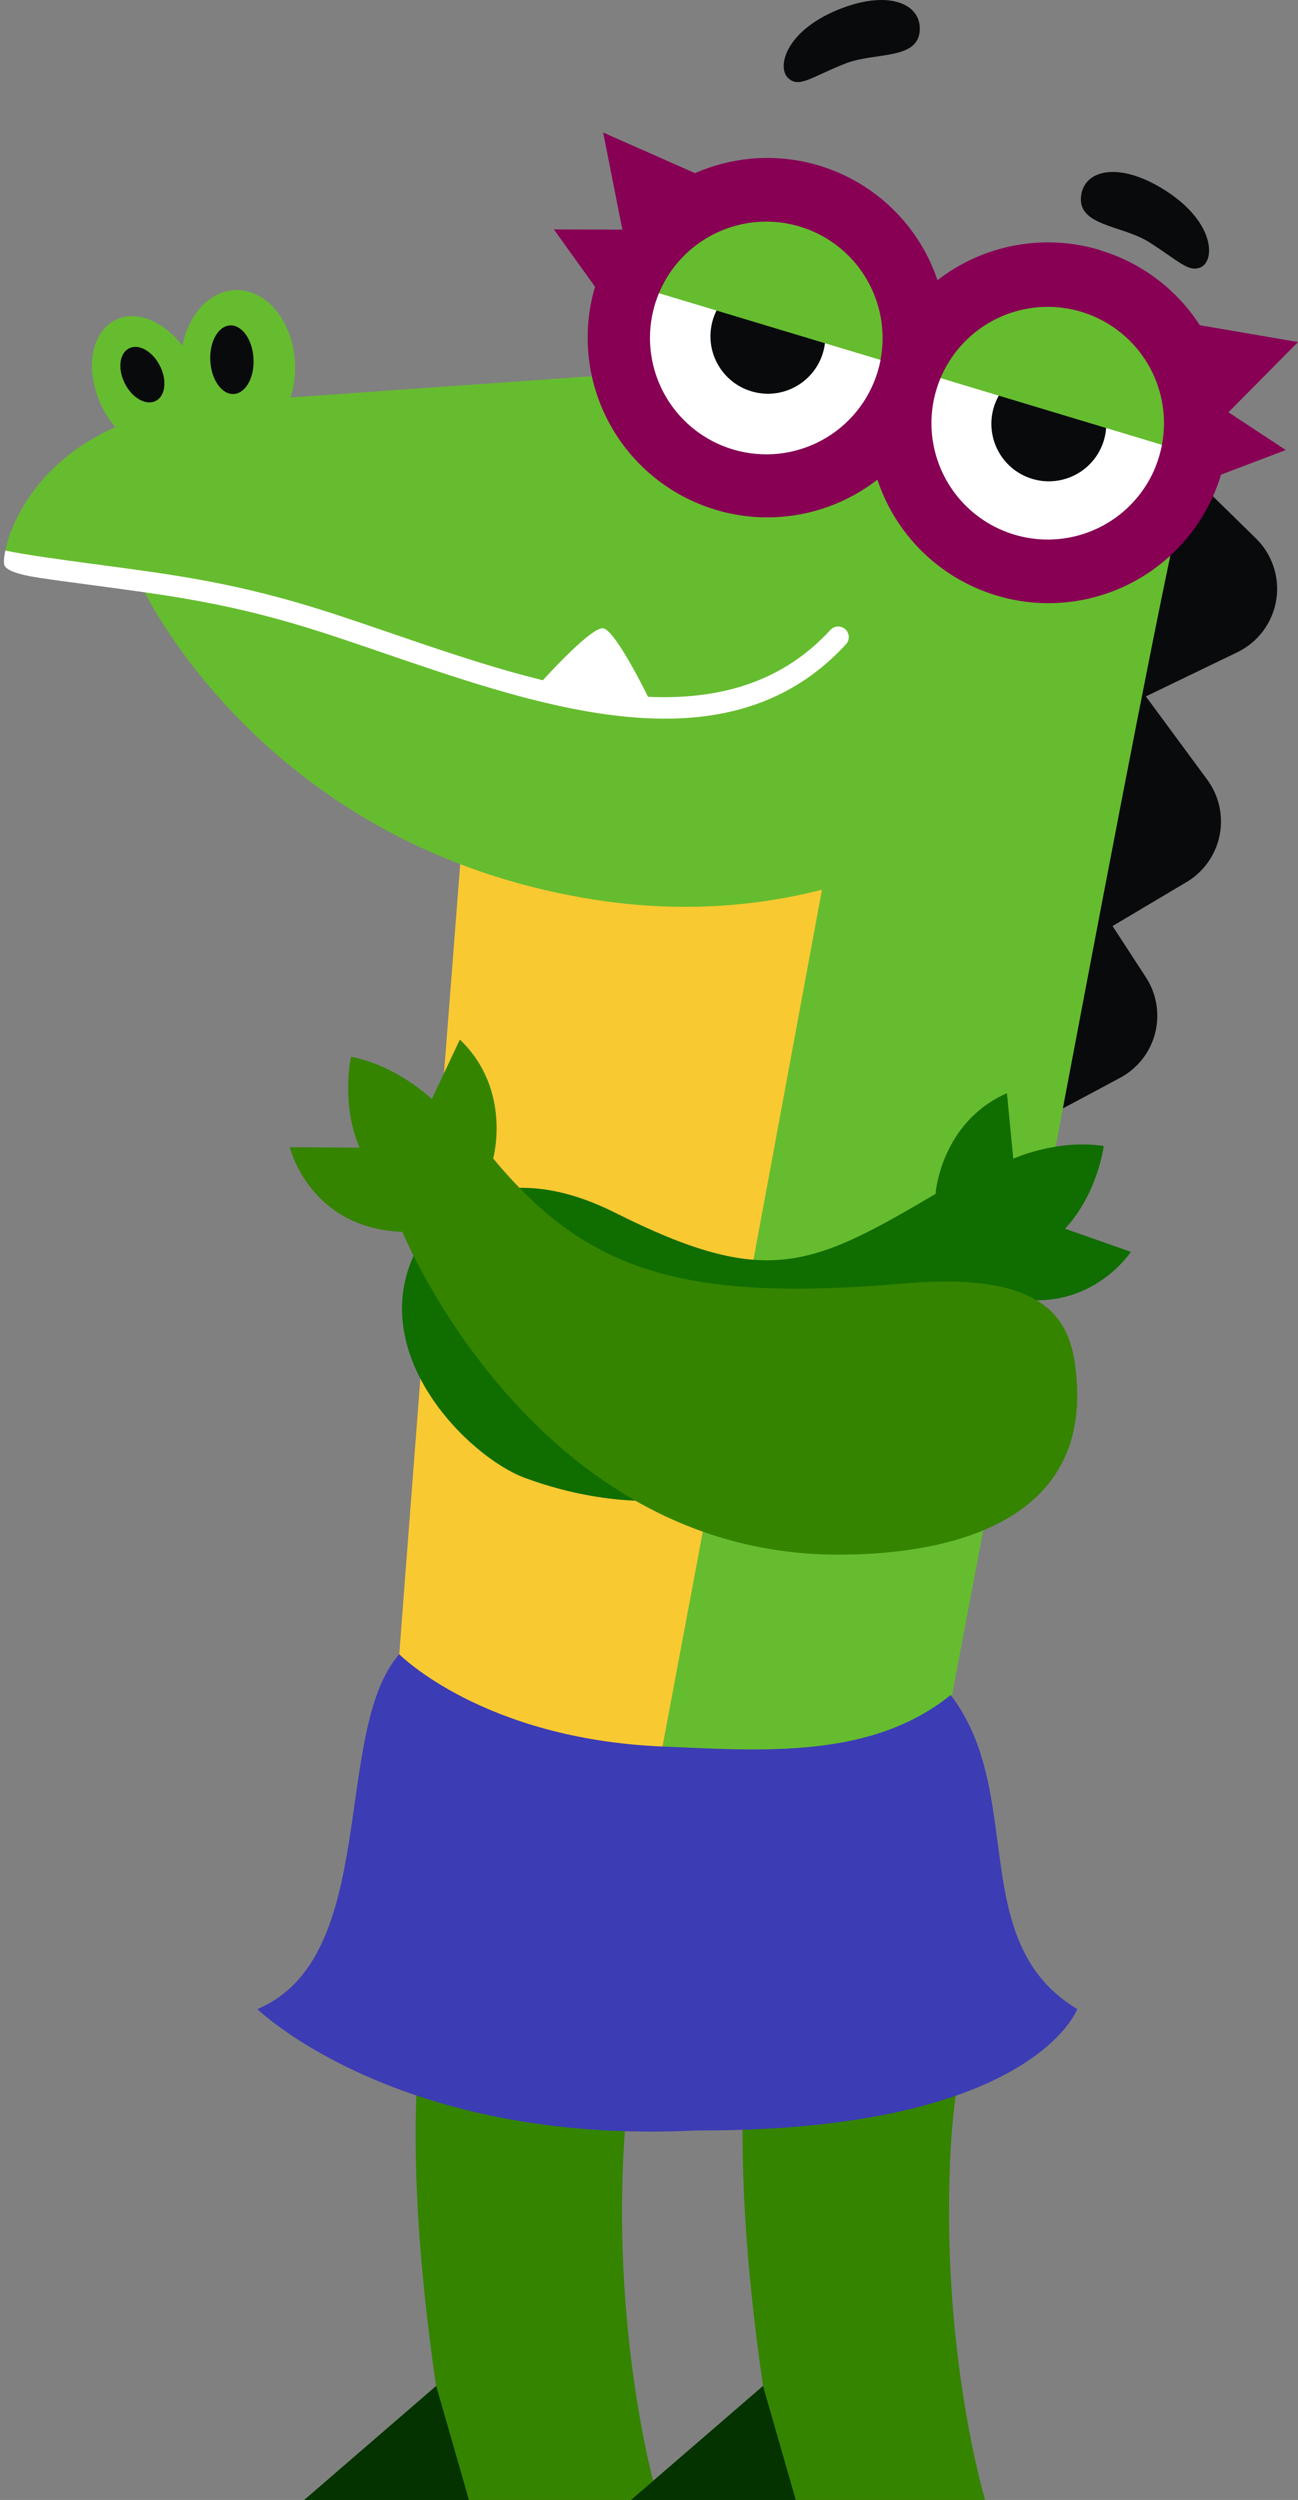<?xml version="1.0" encoding="UTF-8"?> <svg xmlns="http://www.w3.org/2000/svg" width="147" height="283" viewBox="0 0 147 283" fill="none"><rect x="0" y="0" width="147" height="283" fill="#808080" stroke="none"/> <g clip-path="url(#clip0_1056_2168)"> <path fill-rule="evenodd" clip-rule="evenodd" d="M140.135 73.833L129.772 78.834L136.723 88.266C137.384 89.162 137.849 90.188 138.09 91.275C138.33 92.363 138.34 93.488 138.119 94.58C137.898 95.672 137.45 96.705 136.806 97.613C136.161 98.521 135.333 99.284 134.376 99.853L125.997 104.83L129.78 110.641C130.381 111.567 130.784 112.608 130.962 113.698C131.14 114.788 131.089 115.902 130.814 116.972C130.539 118.041 130.044 119.041 129.362 119.909C128.679 120.777 127.824 121.494 126.85 122.014L118.997 126.209L133.3 52.199L142.237 60.951C143.152 61.846 143.838 62.948 144.238 64.164C144.638 65.38 144.739 66.674 144.533 67.938C144.327 69.201 143.819 70.396 143.054 71.422C142.289 72.448 141.288 73.275 140.135 73.833Z" fill="#080A0C"></path> <path fill-rule="evenodd" clip-rule="evenodd" d="M134.191 55.448C134.191 55.448 131.521 55.559 127.116 55.971C116.284 56.954 94.93 59.705 76.787 66.865C68.663 70.066 67.915 81.861 62.811 99.159C60.991 105.328 60.168 108.526 60.94 119.062C61.211 122.661 54.633 181.122 50.858 215.502H103.278C113.359 163.67 129.721 74.022 134.191 55.448Z" fill="#66BC2F"></path> <path fill-rule="evenodd" clip-rule="evenodd" d="M96.248 83.615C96.248 83.615 104.992 70.433 77.902 67.034L77.71 67.005C59.764 80.487 53.84 78.316 53.282 82.895C53.282 82.981 45.816 178.416 43.097 215.501H71.655C79.827 172.727 96.248 83.615 96.248 83.615Z" fill="#F9C932"></path> <path fill-rule="evenodd" clip-rule="evenodd" d="M33.412 42.011C33.566 37.234 30.791 33.135 27.208 32.85C24.102 32.604 21.416 35.309 20.655 39.146C18.784 36.658 16.081 35.301 13.78 35.951C10.722 36.812 9.533 40.888 11.12 45.05C12.707 49.212 16.468 51.887 19.515 51.023C21.012 50.601 22.058 49.398 22.55 47.809C23.634 49.163 25.055 50.016 26.634 50.14C30.227 50.425 33.258 46.785 33.412 42.011Z" fill="#66BC2F"></path> <path fill-rule="evenodd" clip-rule="evenodd" d="M25.942 36.85C24.588 37.023 23.654 38.897 23.83 41.034C24.006 43.17 25.241 44.765 26.587 44.592C27.933 44.418 28.878 42.544 28.699 40.408C28.52 38.271 27.288 36.676 25.942 36.85Z" fill="#080A0C"></path> <path fill-rule="evenodd" clip-rule="evenodd" d="M14.73 39.382C13.587 39.842 13.286 41.573 14.058 43.246C14.83 44.92 16.379 45.9 17.521 45.44C18.664 44.979 18.962 43.249 18.19 41.576C17.419 39.902 15.87 38.919 14.73 39.382Z" fill="#080A0C"></path> <path d="M24.529 45.581L76.704 41.908C76.704 41.908 87.563 34.725 99.527 36.542C103.396 37.128 107.112 38.471 110.462 40.493C113.812 42.516 116.73 45.179 119.051 48.331C121.371 51.482 123.048 55.06 123.985 58.859C124.922 62.658 125.101 66.605 124.512 70.474C122.858 81.374 107.071 94.948 107.071 94.948C107.071 94.948 91.484 105.569 67.535 101.878C34.442 96.773 19.606 73.42 16.123 66.569C7.612 65.757 2.678 65.281 2.042 63.894C1.945 63.686 0.417 63.198 0.61 62.326C1.487 57.988 6.637 47.07 24.529 45.581Z" fill="#66BC2F"></path> <path d="M60.795 77.763L73.723 79.548C73.723 79.548 69.772 71.33 68.307 71.126C66.842 70.923 60.795 77.763 60.795 77.763Z" fill="white"></path> <path d="M10.232 66.209C8.017 65.914 6.116 65.668 4.489 65.413C4.218 65.373 3.909 65.321 3.59 65.267C1.857 64.942 0.755 64.544 0.508 64.013C0.411 63.807 0.422 63.201 0.6 62.326C3.086 62.835 6.856 63.344 10.552 63.84C19.683 65.064 26.878 65.939 37.655 69.443C39.835 70.152 42.028 70.905 44.349 71.698C61.95 77.723 81.875 84.553 94.047 71.308C94.154 71.193 94.282 71.099 94.425 71.033C94.568 70.967 94.722 70.93 94.879 70.924C95.037 70.918 95.193 70.942 95.341 70.997C95.489 71.051 95.624 71.134 95.74 71.241C95.855 71.347 95.949 71.476 96.015 71.618C96.081 71.761 96.118 71.916 96.124 72.073C96.13 72.23 96.106 72.387 96.051 72.534C95.997 72.682 95.914 72.817 95.807 72.933C88.296 81.108 78.368 82.351 67.84 80.751C59.83 79.535 51.474 76.673 43.575 73.968C41.262 73.177 39.077 72.427 36.916 71.725C26.339 68.281 19.274 67.425 10.232 66.209Z" fill="white"></path> <path d="M84.016 52.852C75.85 51.222 70.551 43.281 72.182 35.114C73.812 26.949 81.753 21.65 89.919 23.281C98.085 24.911 103.384 32.852 101.753 41.018C100.123 49.184 92.181 54.483 84.016 52.852Z" fill="white"></path> <path d="M85.694 44.446C82.17 43.743 79.883 40.315 80.587 36.791C81.29 33.267 84.718 30.98 88.242 31.684C91.766 32.388 94.053 35.815 93.349 39.339C92.646 42.863 89.218 45.15 85.694 44.446Z" fill="#080A0C"></path> <path d="M113.072 61.936C105.365 58.783 101.673 49.979 104.826 42.272C107.979 34.565 116.783 30.873 124.49 34.026C132.197 37.179 135.889 45.983 132.736 53.69C129.583 61.398 120.779 65.089 113.072 61.936Z" fill="white"></path> <path d="M116.317 54.002C112.991 52.641 111.398 48.842 112.758 45.516C114.119 42.19 117.919 40.596 121.245 41.957C124.571 43.318 126.164 47.117 124.804 50.444C123.443 53.77 119.643 55.363 116.317 54.002Z" fill="#080A0C"></path> <path d="M73.109 32.734C74.773 29.709 77.424 27.346 80.62 26.041C83.817 24.736 87.364 24.567 90.669 25.563C93.975 26.558 96.839 28.658 98.782 31.512C100.726 34.365 101.631 37.799 101.347 41.239L73.109 32.734Z" fill="#66BC2F"></path> <path d="M104.916 42.318C106.582 39.295 109.233 36.936 112.428 35.633C115.623 34.33 119.168 34.162 122.472 35.158C125.776 36.154 128.638 38.252 130.581 41.104C132.524 43.955 133.431 47.387 133.149 50.826L104.916 42.318Z" fill="#66BC2F"></path> <path d="M70.758 27.385L79.852 20.107L68.311 15.005L70.758 27.385Z" fill="#870054"></path> <path d="M67.978 33.282L71.734 25.995L62.728 25.971L67.978 33.282Z" fill="#870054"></path> <path d="M138.121 47.682L134.563 36.593L147 38.718L138.121 47.682Z" fill="#870054"></path> <path d="M137.2 54.139L138.096 45.991L145.613 50.947L137.2 54.139Z" fill="#870054"></path> <path d="M124.551 28.32C127.913 29.319 130.961 31.169 133.4 33.69C135.838 36.211 137.586 39.318 138.474 42.712C139.362 46.105 139.36 49.67 138.469 53.062C137.577 56.455 135.827 59.56 133.385 62.079C130.944 64.597 127.894 66.444 124.531 67.44C121.168 68.437 117.605 68.549 114.186 67.768C110.767 66.986 107.607 65.335 105.011 62.976C102.415 60.617 100.472 57.629 99.368 54.299C95.959 56.943 91.799 58.435 87.487 58.56C83.175 58.685 78.935 57.437 75.379 54.994C71.823 52.552 69.136 49.043 67.705 44.974C66.274 40.904 66.174 36.485 67.418 32.355C68.663 28.225 71.188 24.597 74.629 21.995C78.07 19.394 82.249 17.954 86.562 17.883C90.875 17.811 95.099 19.113 98.624 21.599C102.149 24.086 104.792 27.628 106.173 31.715C108.743 29.725 111.751 28.377 114.947 27.783C118.143 27.189 121.435 27.366 124.548 28.3L124.551 28.32ZM84.287 51.193C87.705 51.855 91.246 51.137 94.136 49.195C97.026 47.254 99.029 44.247 99.709 40.833V40.784C100.208 38.227 99.938 35.58 98.932 33.176C97.927 30.773 96.231 28.722 94.06 27.282C91.889 25.843 89.339 25.08 86.734 25.089C84.129 25.098 81.585 25.88 79.424 27.335C77.263 28.79 75.583 30.854 74.595 33.264C73.606 35.675 73.355 38.324 73.873 40.877C74.391 43.43 75.654 45.773 77.503 47.608C79.352 49.443 81.703 50.689 84.26 51.188L84.287 51.193ZM130.863 52.842C132.166 49.623 132.144 46.02 130.803 42.816C129.461 39.613 126.909 37.07 123.701 35.739L123.655 35.72C121.244 34.732 118.595 34.481 116.042 34.998C113.488 35.516 111.146 36.779 109.311 38.628C107.475 40.477 106.229 42.829 105.731 45.386C105.232 47.943 105.503 50.59 106.509 52.993C107.515 55.397 109.211 57.447 111.383 58.886C113.555 60.326 116.104 61.088 118.71 61.078C121.315 61.068 123.858 60.285 126.019 58.83C128.179 57.374 129.86 55.31 130.847 52.899L130.863 52.842Z" fill="#870054"></path> <path d="M136.071 30.216C137.695 29.309 137.452 24.8 131.467 21.248C126.631 18.369 122.962 19.247 122.466 21.968C121.808 25.586 126.999 25.453 130.091 27.384C133.555 29.572 134.638 30.931 136.071 30.216Z" fill="#080A0C"></path> <path d="M89.322 8.893C87.885 7.713 88.919 3.331 95.434 0.894C100.701 -1.074 104.159 0.439 104.17 3.21C104.189 6.884 99.084 5.844 95.697 7.209C91.844 8.736 90.536 9.96 89.322 8.893Z" fill="#080A0C"></path> <path d="M114.756 131.169L114.036 123.75C106.505 127.081 105.95 135.153 105.95 135.153C91.785 143.509 86.724 145.836 69.664 137.284C57.803 131.327 50.167 135.86 47.31 141.194C40.985 153.012 53.048 164.972 59.496 167.32C92.094 179.219 112.842 146.437 112.842 146.437C122.899 149.621 128.076 141.712 128.076 141.712L120.624 139.096C124.358 135.034 124.995 129.729 124.995 129.729C119.657 128.919 114.756 131.169 114.756 131.169Z" fill="#106D00"></path> <path d="M48.903 124.424L52.079 117.682C58.036 123.368 55.851 131.143 55.851 131.143C66.374 143.783 77.13 147.474 102.411 145.289C119.926 143.778 121.539 150.42 121.946 156.456C123.186 174.897 102.091 175.953 95.24 175.988C60.539 176.208 45.569 139.448 45.569 139.448C35.03 139.058 32.818 129.865 32.818 129.865L40.717 129.916C38.567 124.839 39.758 119.626 39.758 119.626C45.044 120.66 48.903 124.424 48.903 124.424Z" fill="#348400"></path> <path d="M34.46 283.001H74.537C74.537 283.001 69.308 265.709 70.673 242.61C71.561 227.592 78.645 209.362 68.461 205.168C57.521 200.662 40.935 211.981 49.386 270.095L34.46 283.001Z" fill="#348400"></path> <path d="M49.401 270.095L53.105 283.001H34.451L49.401 270.095Z" fill="#043300"></path> <path d="M71.465 283.001H111.566C111.566 283.001 106.337 265.709 107.702 242.61C108.59 227.592 115.674 209.362 105.49 205.168C94.547 200.662 77.964 211.981 86.415 270.095L71.465 283.001Z" fill="#348400"></path> <path d="M86.414 270.095L90.121 283.001H71.466L86.414 270.095Z" fill="#043300"></path> <path d="M45.215 187.263C45.215 187.263 54.674 196.854 75.03 197.71C86.341 198.186 98.624 199.169 107.665 191.882C116.244 203.06 109.36 219.828 121.998 227.434C121.998 227.434 116.956 241.291 78.861 241.171C45.012 242.867 29.144 227.434 29.144 227.434C43.098 221.591 37.536 196.039 45.215 187.263Z" fill="#3C3CB5"></path> </g> <defs> <clipPath id="clip0_1056_2168"> <rect width="147" height="283" fill="white" transform="matrix(-1 0 0 1 147 0)"></rect> </clipPath> </defs> </svg> 